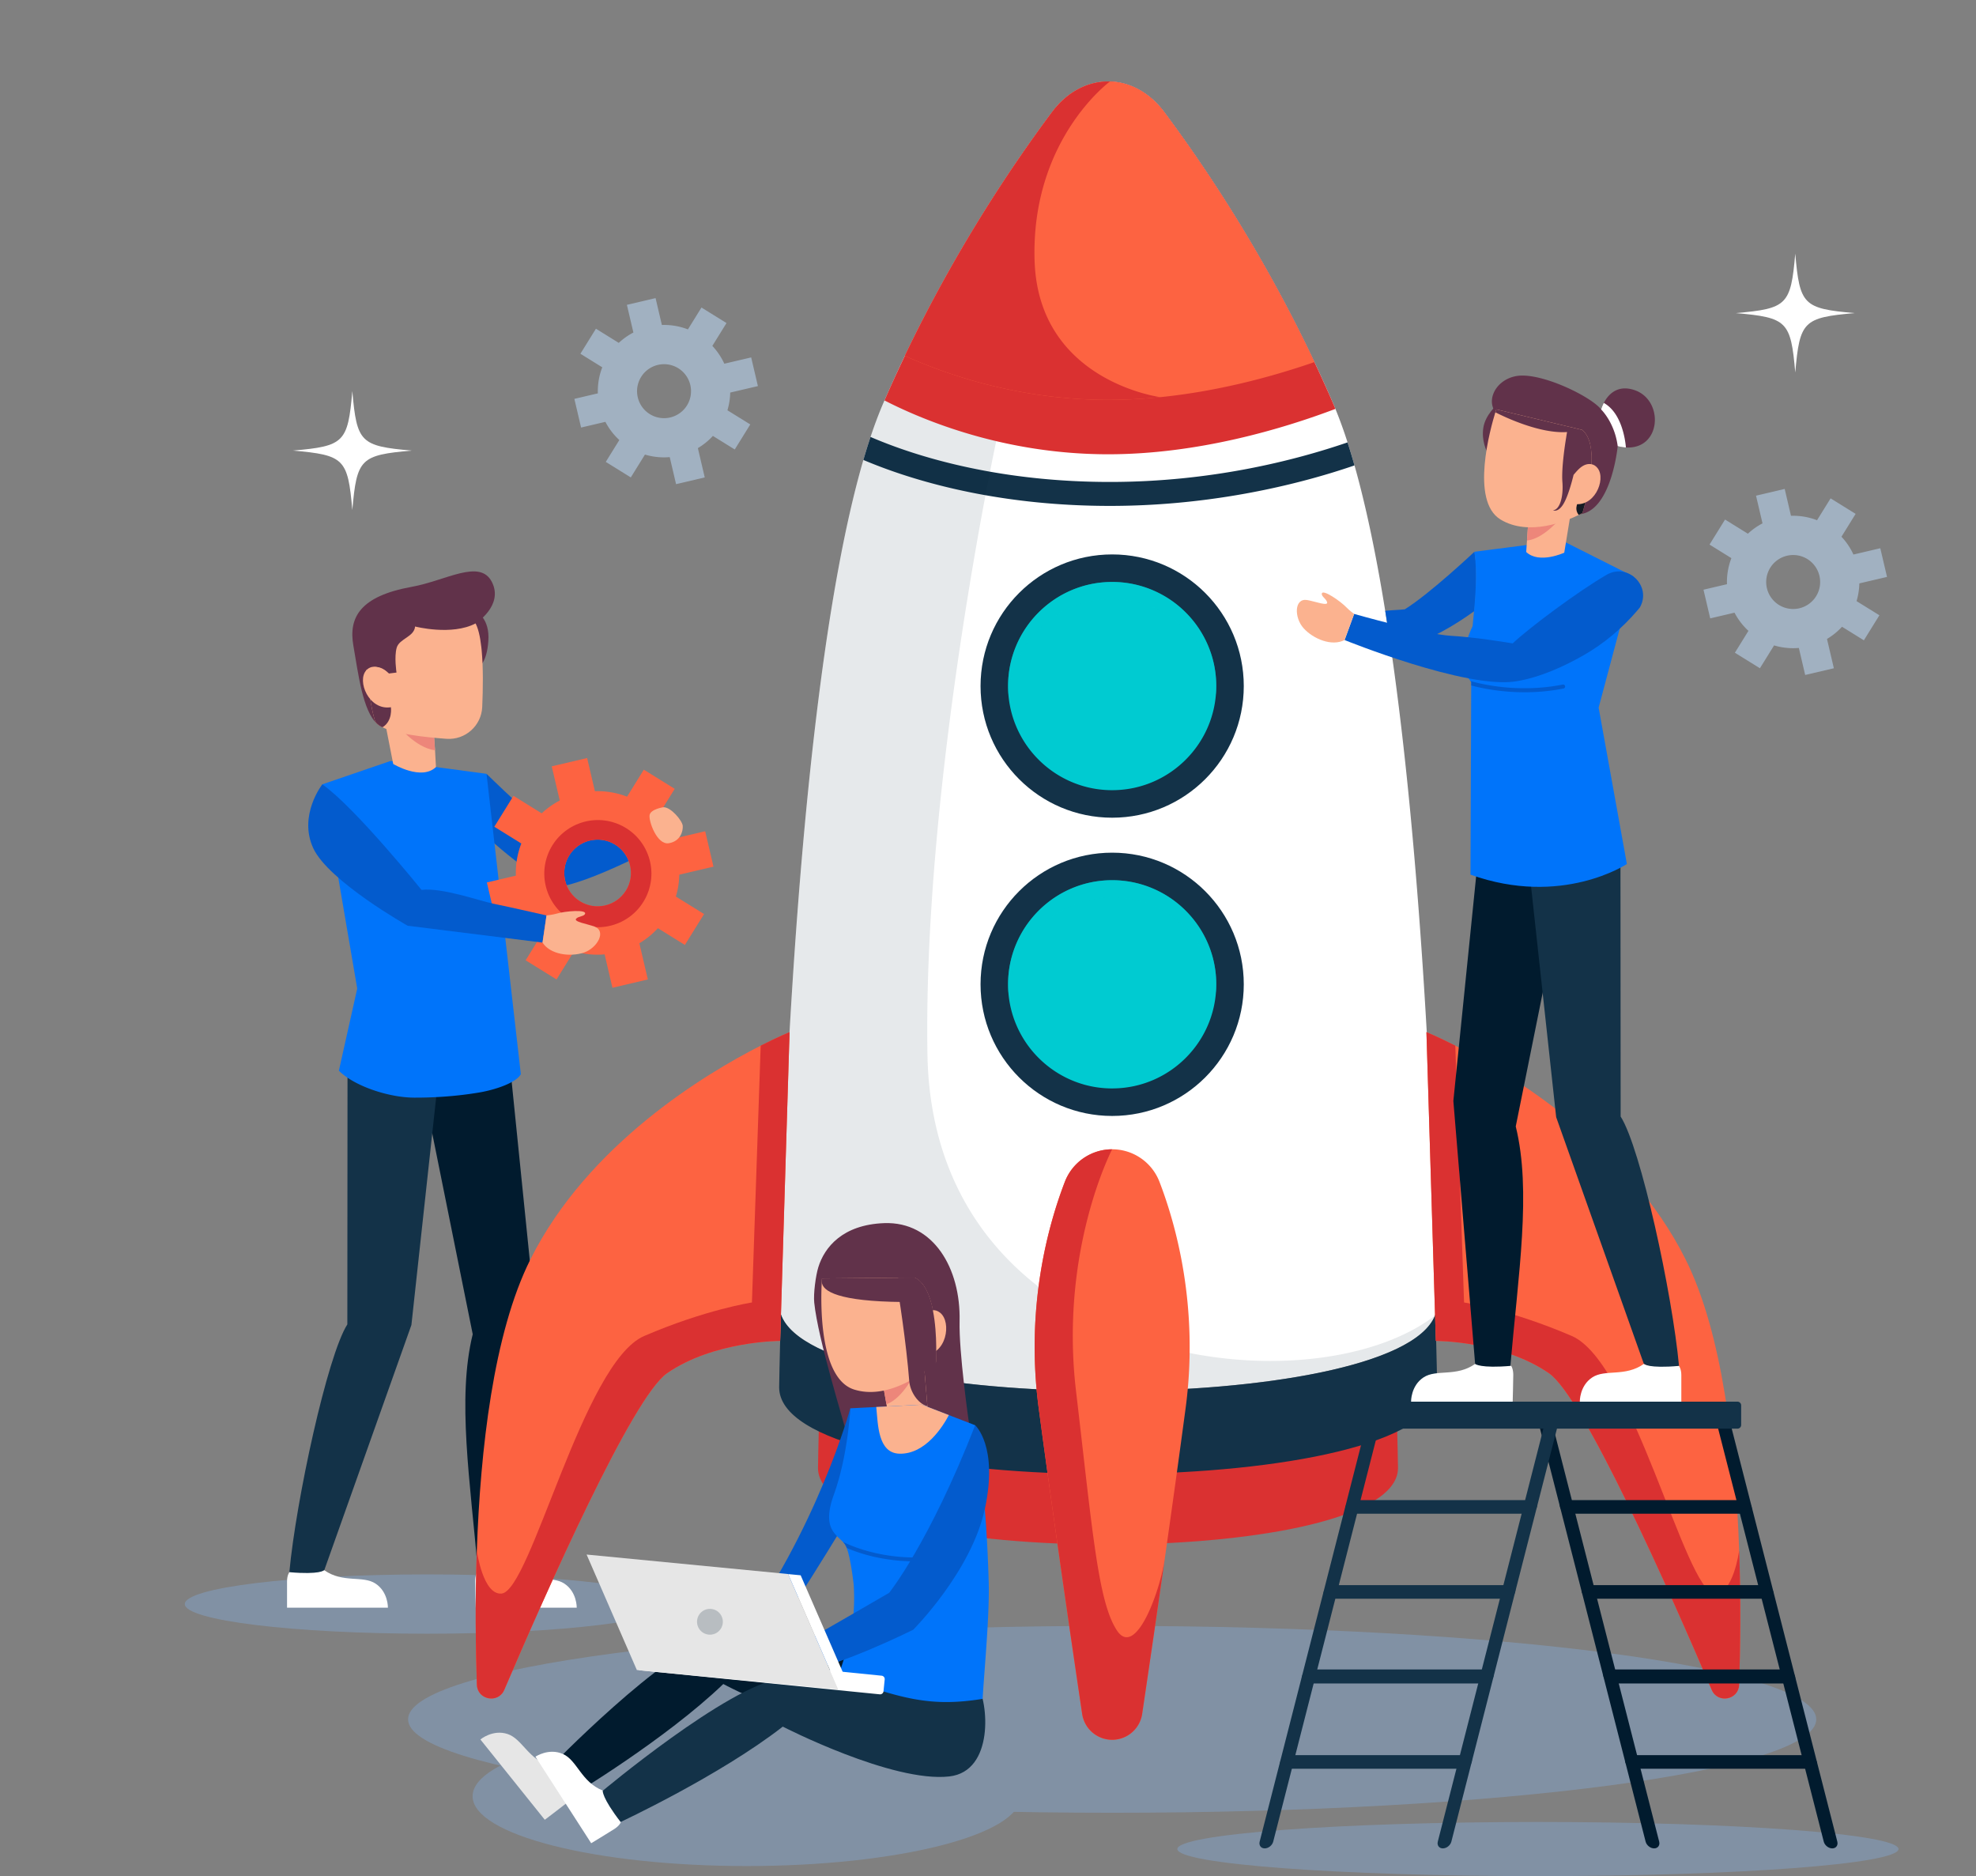 <svg xmlns="http://www.w3.org/2000/svg" width="605.644" height="574.955" viewBox="0 0 160.243 152.123"><rect x="0" y="0" width="160.243" height="152.123" fill="#808080" stroke="none"/><defs><clipPath id="k" clipPathUnits="userSpaceOnUse"><path d="M48.677 161.379c0-20 2.79-39.349 7.999-57.677h405.149c5.209 18.328 7.998 37.677 7.998 57.677 0 116.295-94.277 210.572-210.573 210.572S48.677 277.674 48.677 161.379"/></clipPath><clipPath id="n" clipPathUnits="userSpaceOnUse"><path d="M358.934 457.059a13.42 13.42 0 0 1-6.019 1.423c-6.126 0-11.294-4.09-12.919-9.693h-3.322c-2.834 0-5.155-2.322-5.155-5.161a5.12 5.12 0 0 1 1.517-3.643 5.101 5.101 0 0 1 3.638-1.519h110.34c2.834 0 5.155 2.322 5.155 5.162a5.12 5.12 0 0 1-1.518 3.643 5.096 5.096 0 0 1-3.637 1.518h-5.217c-2.059 4.788-6.815 8.133-12.352 8.133a13.428 13.428 0 0 1-9.537-3.965c-3.251 5.513-9.246 9.215-16.11 9.215-1.887 0-3.703-.285-5.418-.803-3.59 6.751-10.686 11.347-18.865 11.347-9.824 0-18.088-6.632-20.581-15.657"/></clipPath><clipPath id="p" clipPathUnits="userSpaceOnUse"><path d="M57.144 440.39a13.325 13.325 0 0 1-5.978 1.413c-6.085 0-11.219-4.062-12.833-9.627h-3.3c-2.815 0-5.121-2.306-5.121-5.127 0-1.407.574-2.691 1.508-3.62a5.066 5.066 0 0 1 3.613-1.507h109.604c2.814 0 5.121 2.306 5.121 5.127 0 1.407-.573 2.69-1.507 3.619a5.071 5.071 0 0 1-3.614 1.508h-5.18c-2.047 4.754-6.772 8.077-12.271 8.077a13.343 13.343 0 0 1-9.474-3.938c-3.228 5.476-9.185 9.154-16.002 9.154-1.875 0-3.678-.283-5.382-.798-3.566 6.706-10.615 11.272-18.74 11.272-9.758 0-17.966-6.588-20.444-15.553"/></clipPath><clipPath id="r" clipPathUnits="userSpaceOnUse"><path d="M472.129 354.282a11.481 11.481 0 0 1-16.167-7.059h-2.836c-2.419 0-4.401-1.983-4.401-4.407 0-1.209.493-2.313 1.296-3.11a4.349 4.349 0 0 1 3.105-1.296h46.795v26.103a18.136 18.136 0 0 1-10.222 3.136c-8.385 0-15.44-5.662-17.57-13.367"/></clipPath><clipPath id="t" clipPathUnits="userSpaceOnUse"><path d="M0 297.056h52.096c2.385 0 4.339 1.955 4.339 4.344 0 1.193-.486 2.28-1.278 3.067a4.293 4.293 0 0 1-3.061 1.278h-4.39a11.313 11.313 0 0 1-10.397 6.844 11.306 11.306 0 0 1-8.028-3.336c-2.735 4.639-7.781 7.756-13.558 7.756-1.588 0-3.117-.241-4.56-.676A18.011 18.011 0 0 1 0 325.255z"/></clipPath><clipPath id="v" clipPathUnits="userSpaceOnUse"><path d="M219.621 476.975a5.685 5.685 0 0 1-8.003-3.495h-1.404a2.186 2.186 0 0 1-2.179-2.181c0-.599.244-1.144.642-1.54a2.155 2.155 0 0 1 1.537-.641h46.631c1.197 0 2.179.981 2.179 2.181 0 .599-.244 1.145-.642 1.54a2.157 2.157 0 0 1-1.537.641h-2.204a5.683 5.683 0 0 1-5.221 3.437 5.678 5.678 0 0 1-4.031-1.676 7.893 7.893 0 0 1-6.808 3.896 7.905 7.905 0 0 1-2.29-.34 9.02 9.02 0 0 1-7.973 4.795c-4.151 0-7.643-2.803-8.697-6.617"/></clipPath><clipPath id="x" clipPathUnits="userSpaceOnUse"><path d="M0 500h500V0H0Z"/></clipPath><clipPath id="y" clipPathUnits="userSpaceOnUse"><path d="M0 500h500V0H0Z"/></clipPath><clipPath id="z" clipPathUnits="userSpaceOnUse"><path d="M178.993 397.561h150.663V163.77H178.993Z"/></clipPath><clipPath id="A" clipPathUnits="userSpaceOnUse"><path d="M233.528 316.264a23.982 23.982 0 0 1 5.583-7.957l33.786 33.787a23.887 23.887 0 0 1-7.957 5.581z"/></clipPath><clipPath id="D" clipPathUnits="userSpaceOnUse"><path d="M249.007 302.688a23.871 23.871 0 0 1 6.49-.894c.104 0 .212 0 .315.004l23.594 23.593a23.887 23.887 0 0 1-.889 6.807z"/></clipPath><clipPath id="G" clipPathUnits="userSpaceOnUse"><path d="M0 500h500V0H0Z"/></clipPath><clipPath id="H" clipPathUnits="userSpaceOnUse"><path d="M231.583 349.622h47.827v-25.888h-47.827Z"/></clipPath><clipPath id="I" clipPathUnits="userSpaceOnUse"><path d="M233.528 247.762a23.955 23.955 0 0 1 5.583-7.958l33.786 33.786a23.92 23.92 0 0 1-7.957 5.583z"/></clipPath><clipPath id="L" clipPathUnits="userSpaceOnUse"><path d="M249.007 234.185a23.833 23.833 0 0 1 6.49-.894c.104 0 .212 0 .315.005l23.594 23.593c.004.103.004.212.004.316 0 2.249-.311 4.426-.893 6.49z"/></clipPath><clipPath id="O" clipPathUnits="userSpaceOnUse"><path d="M0 500h500V0H0Z"/></clipPath><clipPath id="P" clipPathUnits="userSpaceOnUse"><path d="M231.583 281.119h47.827v-25.888h-47.827Z"/></clipPath><clipPath id="Q" clipPathUnits="userSpaceOnUse"><path d="M160.131 113.756h5.927v-5.927h-5.927z"/></clipPath><linearGradient id="a" x1="0" x2="1" y1="0" y2="0" gradientTransform="scale(1707.059) rotate(-90 .521 .37)" gradientUnits="userSpaceOnUse" spreadMethod="pad"><stop offset="0" style="stop-opacity:1;stop-color:#fff"/><stop offset=".898" style="stop-opacity:0;stop-color:#fff"/><stop offset="1" style="stop-opacity:0;stop-color:#fff"/></linearGradient><linearGradient id="m" x1="0" x2="1" y1="0" y2="0" gradientTransform="scale(1707.059) rotate(-90 .521 .37)" gradientUnits="userSpaceOnUse" spreadMethod="pad"><stop offset="0" style="stop-opacity:1;stop-color:#fff"/><stop offset=".898" style="stop-opacity:1;stop-color:#fff"/><stop offset="1" style="stop-opacity:1;stop-color:#fff"/></linearGradient><linearGradient id="b" x1="0" x2="1" y1="0" y2="0" gradientTransform="scale(1707.057) rotate(-90 .56 .33)" gradientUnits="userSpaceOnUse" spreadMethod="pad"><stop offset="0" style="stop-opacity:1;stop-color:#fff"/><stop offset=".898" style="stop-opacity:0;stop-color:#fff"/><stop offset="1" style="stop-opacity:0;stop-color:#fff"/></linearGradient><linearGradient id="c" x1="0" x2="1" y1="0" y2="0" gradientTransform="scale(2413.628) rotate(-90 .422 .385)" gradientUnits="userSpaceOnUse" spreadMethod="pad"><stop offset="0" style="stop-opacity:1;stop-color:#fff"/><stop offset=".898" style="stop-opacity:0;stop-color:#fff"/><stop offset="1" style="stop-opacity:0;stop-color:#fff"/></linearGradient><linearGradient id="d" x1="0" x2="1" y1="0" y2="0" gradientTransform="scale(2074.37) rotate(-90 .54 .312)" gradientUnits="userSpaceOnUse" spreadMethod="pad"><stop offset="0" style="stop-opacity:1;stop-color:#fff"/><stop offset=".898" style="stop-opacity:0;stop-color:#fff"/><stop offset="1" style="stop-opacity:0;stop-color:#fff"/></linearGradient><linearGradient id="e" x1="0" x2="1" y1="0" y2="0" gradientTransform="scale(2045.129) rotate(-90 .448 .434)" gradientUnits="userSpaceOnUse" spreadMethod="pad"><stop offset="0" style="stop-opacity:1;stop-color:#fff"/><stop offset=".898" style="stop-opacity:0;stop-color:#fff"/><stop offset="1" style="stop-opacity:0;stop-color:#fff"/></linearGradient><linearGradient id="f" x1="0" x2="1" y1="0" y2="0" gradientTransform="scale(1707.051) rotate(-90 .524 .387)" gradientUnits="userSpaceOnUse" spreadMethod="pad"><stop offset="0" style="stop-opacity:1;stop-color:#fff"/><stop offset=".898" style="stop-opacity:0;stop-color:#fff"/><stop offset="1" style="stop-opacity:0;stop-color:#fff"/></linearGradient><linearGradient id="g" x1="0" x2="1" y1="0" y2="0" gradientTransform="scale(-164.504 164.504) rotate(-40.243 2.276 3.965)" gradientUnits="userSpaceOnUse" spreadMethod="pad"><stop offset="0" style="stop-opacity:1;stop-color:#fff"/><stop offset=".898" style="stop-opacity:0;stop-color:#fff"/><stop offset="1" style="stop-opacity:0;stop-color:#fff"/></linearGradient><linearGradient id="C" x1="0" x2="1" y1="0" y2="0" gradientTransform="scale(-164.504 164.504) rotate(-40.243 2.276 3.965)" gradientUnits="userSpaceOnUse" spreadMethod="pad"><stop offset="0" style="stop-opacity:1;stop-color:#fff"/><stop offset=".898" style="stop-opacity:1;stop-color:#fff"/><stop offset="1" style="stop-opacity:1;stop-color:#fff"/></linearGradient><linearGradient id="h" x1="0" x2="1" y1="0" y2="0" gradientTransform="scale(-164.504 164.504) rotate(-40.244 2.125 4.02)" gradientUnits="userSpaceOnUse" spreadMethod="pad"><stop offset="0" style="stop-opacity:1;stop-color:#fff"/><stop offset=".898" style="stop-opacity:0;stop-color:#fff"/><stop offset="1" style="stop-opacity:0;stop-color:#fff"/></linearGradient><linearGradient id="F" x1="0" x2="1" y1="0" y2="0" gradientTransform="scale(-164.504 164.504) rotate(-40.244 2.125 4.02)" gradientUnits="userSpaceOnUse" spreadMethod="pad"><stop offset="0" style="stop-opacity:1;stop-color:#fff"/><stop offset=".898" style="stop-opacity:1;stop-color:#fff"/><stop offset="1" style="stop-opacity:1;stop-color:#fff"/></linearGradient><linearGradient id="i" x1="0" x2="1" y1="0" y2="0" gradientTransform="scale(-164.504 164.504) rotate(-40.243 1.708 3.756)" gradientUnits="userSpaceOnUse" spreadMethod="pad"><stop offset="0" style="stop-opacity:1;stop-color:#fff"/><stop offset=".898" style="stop-opacity:0;stop-color:#fff"/><stop offset="1" style="stop-opacity:0;stop-color:#fff"/></linearGradient><linearGradient id="K" x1="0" x2="1" y1="0" y2="0" gradientTransform="scale(-164.504 164.504) rotate(-40.243 1.708 3.756)" gradientUnits="userSpaceOnUse" spreadMethod="pad"><stop offset="0" style="stop-opacity:1;stop-color:#fff"/><stop offset=".898" style="stop-opacity:1;stop-color:#fff"/><stop offset="1" style="stop-opacity:1;stop-color:#fff"/></linearGradient><linearGradient id="j" x1="0" x2="1" y1="0" y2="0" gradientTransform="scale(-164.504 164.504) rotate(-40.244 1.557 3.812)" gradientUnits="userSpaceOnUse" spreadMethod="pad"><stop offset="0" style="stop-opacity:1;stop-color:#fff"/><stop offset=".898" style="stop-opacity:0;stop-color:#fff"/><stop offset="1" style="stop-opacity:0;stop-color:#fff"/></linearGradient><linearGradient id="N" x1="0" x2="1" y1="0" y2="0" gradientTransform="scale(-164.504 164.504) rotate(-40.244 1.557 3.812)" gradientUnits="userSpaceOnUse" spreadMethod="pad"><stop offset="0" style="stop-opacity:1;stop-color:#fff"/><stop offset=".898" style="stop-opacity:1;stop-color:#fff"/><stop offset="1" style="stop-opacity:1;stop-color:#fff"/></linearGradient><mask id="l" width="1" height="1" x="0" y="0" maskUnits="userSpaceOnUse"><path d="M-32768 32767h65535v-65535h-65535Z" style="fill:url(#a);stroke:none"/></mask><mask id="o" width="1" height="1" x="0" y="0" maskUnits="userSpaceOnUse"><path d="M-32768 32767h65535v-65535h-65535Z" style="fill:url(#b);stroke:none"/></mask><mask id="q" width="1" height="1" x="0" y="0" maskUnits="userSpaceOnUse"><path d="M-32768 32767h65535v-65535h-65535Z" style="fill:url(#c);stroke:none"/></mask><mask id="s" width="1" height="1" x="0" y="0" maskUnits="userSpaceOnUse"><path d="M-32768 32767h65535v-65535h-65535Z" style="fill:url(#d);stroke:none"/></mask><mask id="u" width="1" height="1" x="0" y="0" maskUnits="userSpaceOnUse"><path d="M-32768 32767h65535v-65535h-65535Z" style="fill:url(#e);stroke:none"/></mask><mask id="w" width="1" height="1" x="0" y="0" maskUnits="userSpaceOnUse"><path d="M-32768 32767h65535v-65535h-65535Z" style="fill:url(#f);stroke:none"/></mask><mask id="B" width="1" height="1" x="0" y="0" maskUnits="userSpaceOnUse"><path d="M-32768 32767h65535v-65535h-65535Z" style="fill:url(#g);stroke:none"/></mask><mask id="E" width="1" height="1" x="0" y="0" maskUnits="userSpaceOnUse"><path d="M-32768 32767h65535v-65535h-65535Z" style="fill:url(#h);stroke:none"/></mask><mask id="J" width="1" height="1" x="0" y="0" maskUnits="userSpaceOnUse"><path d="M-32768 32767h65535v-65535h-65535Z" style="fill:url(#i);stroke:none"/></mask><mask id="M" width="1" height="1" x="0" y="0" maskUnits="userSpaceOnUse"><path d="M-32768 32767h65535v-65535h-65535Z" style="fill:url(#j);stroke:none"/></mask></defs><g clip-path="url(#k)" transform="matrix(.101 0 0 -.353 12.262 170.6)"><g mask="url(#l)"><path d="M48.677 161.379c0-20 2.79-39.349 7.999-57.677h405.149c5.209 18.328 7.998 37.677 7.998 57.677 0 116.295-94.277 210.572-210.573 210.572S48.677 277.674 48.677 161.379" style="fill:url(#m);stroke:none"/></g></g><g clip-path="url(#n)" style="fill:#de8787" transform="matrix(.353 0 0 -.353 0 170.6)"><g style="fill:#de8787"><g mask="url(#o)" style="fill:#de8787"><path d="M358.934 457.059a13.42 13.42 0 0 1-6.019 1.423c-6.126 0-11.294-4.09-12.919-9.693h-3.322c-2.834 0-5.155-2.322-5.155-5.161a5.12 5.12 0 0 1 1.517-3.643 5.101 5.101 0 0 1 3.638-1.519h110.34c2.834 0 5.155 2.322 5.155 5.162a5.12 5.12 0 0 1-1.518 3.643 5.096 5.096 0 0 1-3.637 1.518h-5.217c-2.059 4.788-6.815 8.133-12.352 8.133a13.428 13.428 0 0 1-9.537-3.965c-3.251 5.513-9.246 9.215-16.11 9.215-1.887 0-3.703-.285-5.418-.803-3.59 6.751-10.686 11.347-18.865 11.347-9.824 0-18.088-6.632-20.581-15.657" style="fill:#de8787;stroke:none"/></g></g></g><g clip-path="url(#p)" style="fill:#de8787" transform="matrix(.353 0 0 -.353 0 170.6)"><g style="fill:#de8787"><g mask="url(#q)" style="fill:#de8787"><path d="M57.144 440.39a13.325 13.325 0 0 1-5.978 1.413c-6.085 0-11.219-4.062-12.833-9.627h-3.3c-2.815 0-5.121-2.306-5.121-5.127 0-1.407.574-2.691 1.508-3.62a5.066 5.066 0 0 1 3.613-1.507h109.604c2.814 0 5.121 2.306 5.121 5.127 0 1.407-.573 2.69-1.507 3.619a5.071 5.071 0 0 1-3.614 1.508h-5.18c-2.047 4.754-6.772 8.077-12.271 8.077a13.343 13.343 0 0 1-9.474-3.938c-3.228 5.476-9.185 9.154-16.002 9.154-1.875 0-3.678-.283-5.382-.798-3.566 6.706-10.615 11.272-18.74 11.272-9.758 0-17.966-6.588-20.444-15.553" style="fill:#de8787;stroke:none"/></g></g></g><g clip-path="url(#r)" style="fill:#c83737" transform="matrix(.353 0 0 -.353 -16.118 193.694)"><g style="fill:#c83737"><g mask="url(#s)" style="fill:#c83737"><path d="M472.129 354.282a11.481 11.481 0 0 1-16.167-7.059h-2.836c-2.419 0-4.401-1.983-4.401-4.407 0-1.209.493-2.313 1.296-3.11a4.349 4.349 0 0 1 3.105-1.296h46.795v26.103a18.136 18.136 0 0 1-10.222 3.136c-8.385 0-15.44-5.662-17.57-13.367" style="fill:#c83737;stroke:none"/></g></g></g><g clip-path="url(#t)" style="fill:#de8787" transform="matrix(.353 0 0 -.353 0 170.6)"><g style="fill:#de8787"><g mask="url(#u)" style="fill:#de8787"><path d="M0 297.056h52.096c2.385 0 4.339 1.955 4.339 4.344 0 1.193-.486 2.28-1.278 3.067a4.293 4.293 0 0 1-3.061 1.278h-4.39a11.313 11.313 0 0 1-10.397 6.844 11.306 11.306 0 0 1-8.028-3.336c-2.735 4.639-7.781 7.756-13.558 7.756-1.588 0-3.117-.241-4.56-.676A18.011 18.011 0 0 1 0 325.255z" style="fill:#de8787;stroke:none"/></g></g></g><g clip-path="url(#v)" style="fill:#de8787" transform="matrix(.353 0 0 -.353 0 170.6)"><g style="fill:#de8787"><g mask="url(#w)" style="fill:#de8787"><path d="M219.621 476.975a5.685 5.685 0 0 1-8.003-3.495h-1.404a2.186 2.186 0 0 1-2.179-2.181c0-.599.244-1.144.642-1.54a2.155 2.155 0 0 1 1.537-.641h46.631c1.197 0 2.179.981 2.179 2.181 0 .599-.244 1.145-.642 1.54a2.157 2.157 0 0 1-1.537.641h-2.204a5.683 5.683 0 0 1-5.221 3.437 5.678 5.678 0 0 1-4.031-1.676 7.893 7.893 0 0 1-6.808 3.896 7.905 7.905 0 0 1-2.29-.34 9.02 9.02 0 0 1-7.973 4.795c-4.151 0-7.643-2.803-8.697-6.617" style="fill:#de8787;stroke:none"/></g></g></g><g clip-path="url(#x)" transform="matrix(.353 0 0 -.353 0 170.6)"><path d="M0 0c-11.793-1.029-12.627-1.862-13.656-13.656C-14.684-1.862-15.518-1.029-27.312 0c11.794 1.028 12.628 1.862 13.656 13.656C-12.627 1.862-11.793 1.028 0 0" style="fill:#fff;fill-opacity:1;fill-rule:nonzero;stroke:none" transform="translate(94.596 379.794)"/></g><g clip-path="url(#y)" transform="matrix(.353 0 0 -.353 0 170.6)"><path d="M0 0c-11.794-1.028-12.628-1.862-13.656-13.656C-14.685-1.862-15.519-1.028-27.312 0c11.793 1.028 12.627 1.862 13.656 13.656C-12.628 1.862-11.794 1.028 0 0" style="fill:#fff;fill-opacity:1;fill-rule:nonzero;stroke:none" transform="translate(426.08 411.375)"/><path d="M0 0c0-3.76 24.95-6.809 55.727-6.809 30.777 0 55.727 3.049 55.727 6.809 0 3.761-24.95 6.81-55.727 6.81C24.95 6.81 0 3.761 0 0" style="fill:#8191a4;fill-opacity:1;fill-rule:nonzero;stroke:none" transform="translate(42.454 114.86)"/><path d="M0 0s11.57-11.326 16.906-15.1c0 0 4.684 1.473 14.896 4.066 9.15 2.325 9.263 2.72 9.263 2.72 1.036-1.916 1.751-3.573 1.551-6.668 0 0-19.643-10.835-27.213-11.075 0 0-10.348 6.223-18.116 14.41z" style="fill:#035bcd;fill-opacity:1;fill-rule:nonzero;stroke:none" transform="translate(111.766 305.556)"/><path d="M0 0h7.925l5.046 60.929-5.67 55.885-21.415 2.005 12.843-63.705C-4.9 40.394-1.868 21.555 0 0" style="fill:#011b2e;fill-opacity:1;fill-rule:nonzero;stroke:none" transform="translate(109.87 121.72)"/><path d="M0 0s-.479-.666-.479-2.044c0-1.377.136-6.128.136-6.128h23.194s.085 3.612-2.853 5.541C17.06-.703 12.545-2.592 8.229.438 8.229.438 7.075-.617 0 0" style="fill:#fff;fill-opacity:1;fill-rule:nonzero;stroke:none" transform="translate(109.64 122.197)"/><path d="M0 0c1.533 16.515 8.732 49.75 13.323 56.917l.045 62.311 20.928-4.961-6.254-57.483L8.022.456C5.636-.88 2.863-.627 0 0" style="fill:#133248;fill-opacity:1;fill-rule:nonzero;stroke:none" transform="translate(66.471 122.18)"/><path d="M0 0s-.529-.703-.529-2.08v-6.074h23.173s.085 3.612-2.853 5.541C16.853-.686 12.338-2.574 8.022.456 8.022.456 7.075-.617 0 0" style="fill:#fff;fill-opacity:1;fill-rule:nonzero;stroke:none" transform="translate(66.471 122.18)"/><path d="M0 0c-1.021-1.721-4.509-3.034-7.507-3.764a29.747 29.747 0 0 0-2.095-.432c-4.92-.822-9.874-1.185-14.854-1.177-.923.002-1.902.067-2.907.194-.202.025-.407.053-.611.081-5.183.763-10.943 3.02-13.83 5.914l4.217 18.864-8.02 46.908 10.767 3.685.578.199 2.417.827 1.918.656 11.388-1.526 1.853-.247.654-.088 8.147-1.092z" style="fill:#0074fa;fill-opacity:1;fill-rule:nonzero;stroke:none" transform="translate(119.653 236.549)"/><path d="M0 0s3.065-1.506 2.695-6.701c-.37-5.195-2.261-5.984-2.261-5.984S-3.957-1.843 0 0" style="fill:#61324a;fill-opacity:1;fill-rule:nonzero;stroke:none" transform="translate(109.492 342.75)"/><path d="m0 0 .455-6.452.209-3.868c-3.344-3.198-9.821.709-9.821.709l-1.847 9.414c1.562 1.368 6.083.968 8.82.571C-.894.186 0 0 0 0" style="fill:#fbb28f;fill-opacity:1;fill-rule:nonzero;stroke:none" transform="translate(99.489 317.426)"/><path d="m0 0 .455-6.452C-4.006-6-8.397-.457-8.397-.457l6.213.831C-.894.186 0 0 0 0" style="fill:#ed867a;fill-opacity:1;fill-rule:nonzero;stroke:none" transform="translate(99.489 317.426)"/><path d="M0 0s6.503 4.093 3.755 9.51c-2.746 5.417-10.527.32-18.406-1.103C-26.535 6.261-29.2 1.363-28.073-5.083c1.127-6.447 2.161-15.148 5.511-18.018 3.351-2.87 4.777 1.969 5.782 6.218S-7.97.972 0 0" style="fill:#61324a;fill-opacity:1;fill-rule:nonzero;stroke:none" transform="translate(109.25 340.097)"/><path d="m0 0 .071-.668c.387-4.043.315-9.023.137-13.089-.189-4.316-3.906-7.625-8.214-7.311-5.188.379-11.622 1.137-14.705 2.647-.938.458-1.563.985-1.751 1.593-.44 1.419-.831 3.381-1.169 5.527-1.03 6.504-1.588 14.712-1.588 14.712 5.122 8.322 22.439 7.527 25.72 2.329C-.749 4.55-.278 2.481 0 0" style="fill:#fbb28f;fill-opacity:1;fill-rule:nonzero;stroke:none" transform="translate(110.574 334.66)"/><path d="M0 0s2.483 2.106 5.162-.75l1.774.225s-.564 3.629.046 5.714c.611 2.086 4.012 2.466 4.223 4.861 0 0 8.418-2.172 13.891.709 5.472 2.881-12.969 10.27-20.686 4.554C-3.307 9.598-2.075 6.039 0 0" style="fill:#61324a;fill-opacity:1;fill-rule:nonzero;stroke:none" transform="translate(84.154 329.338)"/><path d="M0 0c-.937.458-1.562.986-1.751 1.594-.439 1.418-.831 3.381-1.169 5.527l4.863-2.507S2.406 1.438 0 0" style="fill:#61324a;fill-opacity:1;fill-rule:nonzero;stroke:none" transform="translate(87.863 316.238)"/><path d="M0 0s-3.132 2.944-5.162.75C-7.399-1.667-4.578-8.543.49-7.736Z" style="fill:#fbb28f;fill-opacity:1;fill-rule:nonzero;stroke:none" transform="translate(89.316 328.587)"/><path d="M0 0c-2.225-3.589-6.955-4.698-10.543-2.473-3.589 2.226-4.698 6.955-2.473 10.543 2.226 3.589 6.955 4.699 10.544 2.473C1.116 8.317 2.226 3.588 0 0m20.117 5.482-1.909 8.133-7.621-1.787a18.73 18.73 0 0 1-3.396 5.05l4.018 6.48-7.1 4.403-3.846-6.202a18.713 18.713 0 0 1-7.389 1.253l-1.787 7.623-8.133-1.909 1.842-7.855a18.628 18.628 0 0 1-4.146-2.938l-6.481 4.019-4.402-7.101 6.202-3.845a18.714 18.714 0 0 1-1.254-7.389l-6.662-1.562 1.906-8.134 6.897 1.618a18.645 18.645 0 0 1 3.95-5.158l-3.848-6.203 7.101-4.402 4.02 6.48a18.685 18.685 0 0 1 7.025-.72l1.797-7.669 8.134 1.909-1.949 8.313a18.582 18.582 0 0 1 4.261 3.46l6.202-3.848 4.403 7.101-6.48 4.018c.497 1.65.756 3.335.789 5.021z" style="fill:#fd6341;fill-opacity:1;fill-rule:nonzero;stroke:none" transform="translate(143.794 278.746)"/><path d="M0 0c-2.225-3.589-6.955-4.698-10.543-2.473-3.589 2.226-4.698 6.955-2.473 10.543 2.226 3.589 6.955 4.699 10.544 2.473C1.116 8.317 2.226 3.588 0 0m-10.854 15.369c-6.344-2.433-9.515-9.548-7.082-15.893 2.433-6.344 9.548-9.515 15.893-7.082C4.301-5.173 7.472 1.942 5.039 8.287c-2.433 6.344-9.548 9.515-15.893 7.082" style="fill:#da3131;fill-opacity:1;fill-rule:nonzero;stroke:none" transform="translate(143.794 278.746)"/><path d="M0 0s-5.569-7.114-2.084-14.664c3.484-7.55 21.677-17.811 21.677-17.811l30.993-3.872.914 6.238s-8.727 1.99-12.086 2.668c-3.36.677-11.885 3.774-16.624 3.194C22.79-24.247 7.504-5.276 0 0" style="fill:#035bcd;fill-opacity:1;fill-rule:nonzero;stroke:none" transform="translate(74.046 303.137)"/><path d="M0 0s1.42.151 2.243.393c2.21.65 6.821.962 6.63.048C8.728-.252 7.504-.097 6.84-.72c-.771-.724 2.552-1.231 4.187-1.839 2.84-1.057.608-4.996-2.517-6.002C5.385-9.566.852-8.998-.914-6.237Z" style="fill:#fbb28f;fill-opacity:1;fill-rule:nonzero;stroke:none" transform="translate(125.547 273.028)"/><path d="M0 0s-2.878-.423-3.148-1.776c-.271-1.352 1.69-6.964 4.428-6.491 2.738.474 3.279 2.874 3.178 4.023C4.356-3.094 1.729.086 0 0" style="fill:#fbb28f;fill-opacity:1;fill-rule:nonzero;stroke:none" transform="translate(152.384 297.879)"/><path d="M0 0c0-11.853-72.419-21.461-161.752-21.461-89.332 0-161.751 9.608-161.751 21.461 0 11.852 72.419 21.46 161.751 21.46C-72.419 21.46 0 11.852 0 0" style="fill:#8191a4;fill-opacity:1;fill-rule:nonzero;stroke:none" transform="translate(417.248 88.385)"/><path d="M0 0c0-.788-.15-1.549-.443-2.284C-8.806-23.417-133.245-22.655-133.245 0c0 0 .078 5.544.354 14.765C-125.638-5.873-8.546-5.953-.443 14.524c.031.08.06.159.089.239C-.077 5.542 0 0 0 0" style="fill:#da3131;fill-opacity:1;fill-rule:nonzero;stroke:none" transform="translate(321.162 146.11)"/><path d="M0 0a6.93 6.93 0 0 0-.504-2.592C-9.99-26.567-151.166-25.703-151.166 0c0 0 1.857 133.898 19.35 193.924a143.993 143.993 0 0 0 1.645 5.283c.949 2.847 1.942 5.483 2.98 7.876l.223.512a313.839 313.839 0 0 0 2.801 6.249c12.028 26.068 25.859 46.786 35.676 59.954 7.019 9.407 18.797 9.407 25.813 0 10.656-14.285 26.031-37.463 38.702-66.715.205-.467.406-.943.603-1.43a105.382 105.382 0 0 0 2.785-7.695 150.139 150.139 0 0 0 1.598-5.289C-1.83 132.055 0 0 0 0" style="fill:#fff;fill-opacity:1;fill-rule:nonzero;stroke:none" transform="translate(330.16 183.718)"/><path d="M0 0a167.782 167.782 0 0 0-5.147-1.665C-16.54-5.148-34.645-9.299-56.182-9.299c-23.331 0-40.909 4.647-51.546 8.548a116.775 116.775 0 0 0-5.098 2.005 142.794 142.794 0 0 0 1.645 5.283 106.93 106.93 0 0 1 5.586-2.209C-95.416.622-78.577-3.797-56.182-3.797c23.213 0 42.478 4.93 54.584 9.085A150.073 150.073 0 0 0 0 0" style="fill:#133248;fill-opacity:1;fill-rule:nonzero;stroke:none" transform="translate(311.169 376.387)"/><g clip-path="url(#z)" opacity=".1"><path d="M0 0c-9.486-23.976-150.662-23.111-150.662 2.592 0 0 1.857 133.898 19.35 193.924a143.328 143.328 0 0 0 1.645 5.282c.949 2.848 1.942 5.484 2.98 7.877l.223.512a319.701 319.701 0 0 0 2.8 6.249l22.867-15.598s-16.852-78.421-15.796-140.837C-115.376-11.977-28.718-22.189 0 0" style="fill:#011b2e;fill-opacity:1;fill-rule:nonzero;stroke:none" transform="translate(329.655 181.126)"/></g><path d="M0 0c-12.16-4.597-31.623-10.422-52.212-10.422-23.639 0-42.235 7.679-51.383 12.364a317.196 317.196 0 0 0 4.68 10.246c11.566 24.19 24.487 43.471 33.797 55.957 7.019 9.407 18.797 9.407 25.813 0C-29.808 55.412-16.56 35.616-4.82 10.75c1.43-3.033 2.84-6.139 4.217-9.319C-.398.963-.197.487 0 0" style="fill:#da3131;fill-opacity:1;fill-rule:nonzero;stroke:none" transform="translate(306.786 389.37)"/><path d="M0 0c-9.426-3.258-21.87-6.68-35.398-8.05a117.76 117.76 0 0 0-11.994-.628C-67.525-8.678-84-3.106-94.095 1.439c11.567 24.189 24.487 43.471 33.798 55.957 3.612 4.839 8.482 7.188 13.316 7.045 4.561-.129 9.09-2.482 12.497-7.045C-24.987 44.662-11.739 24.866 0 0" style="fill:#fd6341;fill-opacity:1;fill-rule:nonzero;stroke:none" transform="translate(301.966 400.12)"/><path d="M0 0a117.757 117.757 0 0 0-11.993-.627c-20.134 0-36.609 5.571-46.703 10.116 11.566 24.19 24.487 43.471 33.797 55.957 3.612 4.839 8.482 7.189 13.316 7.046-.272-.201-18.131-13.49-17.311-41.067C-28.069 3.637 0 0 0 0" style="fill:#da3131;fill-opacity:1;fill-rule:nonzero;stroke:none" transform="translate(266.567 392.07)"/><path d="M0 0c0-.895-.171-1.759-.504-2.592C-9.99-26.567-151.166-25.703-151.166 0c0 0 .088 6.289.402 16.75C-142.535-6.664-9.696-6.755-.504 16.478c.036.09.069.178.102.269C-.088 6.286 0 0 0 0" style="fill:#133248;fill-opacity:1;fill-rule:nonzero;stroke:none" transform="translate(330.16 164.648)"/><path d="M0 0c0-16.699-13.537-30.236-30.236-30.236-16.699 0-30.236 13.537-30.236 30.236 0 16.699 13.537 30.236 30.236 30.236C-13.537 30.236 0 16.699 0 0" style="fill:#133248;fill-opacity:1;fill-rule:nonzero;stroke:none" transform="translate(285.732 325.709)"/><path d="M0 0c0-.104 0-.212-.004-.316-.167-12.935-10.654-23.427-23.594-23.594-.103-.004-.212-.004-.316-.004-2.249 0-4.426.311-6.49.894a23.928 23.928 0 0 0-9.895 5.619 23.94 23.94 0 0 0-5.582 7.957A23.784 23.784 0 0 0-47.828 0c0 13.188 10.726 23.914 23.914 23.914 3.352 0 6.549-.696 9.444-1.947a23.89 23.89 0 0 0 7.957-5.582A23.917 23.917 0 0 0-.894 6.49C-.312 4.426 0 2.249 0 0" style="fill:#00cbd1;fill-opacity:1;fill-rule:nonzero;stroke:none" transform="translate(279.41 325.708)"/></g><g clip-path="url(#A)" transform="matrix(.353 0 0 -.353 0 170.6)"><g mask="url(#B)"><path d="M233.528 316.264a23.982 23.982 0 0 1 5.583-7.957l33.786 33.787a23.887 23.887 0 0 1-7.957 5.581z" style="fill:url(#C);stroke:none"/></g></g><g clip-path="url(#D)" transform="matrix(.353 0 0 -.353 0 170.6)"><g mask="url(#E)"><path d="M249.007 302.688a23.871 23.871 0 0 1 6.49-.894c.104 0 .212 0 .315.004l23.594 23.593a23.887 23.887 0 0 1-.889 6.807z" style="fill:url(#F);stroke:none"/></g></g><g clip-path="url(#G)" transform="matrix(.353 0 0 -.353 0 170.6)"><g clip-path="url(#H)" opacity=".5"><path d="M0 0a23.949 23.949 0 0 1-5.619 9.896 23.924 23.924 0 0 1-7.957 5.582 23.774 23.774 0 0 1-9.445 1.946c-13.187 0-23.913-10.726-23.913-23.914 0-.659.027-1.31.081-1.951C-45.841 3.821-35.54 13.49-23.021 13.49c3.352 0 6.549-.695 9.445-1.946a23.924 23.924 0 0 0 7.957-5.582A23.949 23.949 0 0 0 0-3.934a23.41 23.41 0 0 0 .808-4.529A23.265 23.265 0 0 1 .894-6.49C.894-4.241.582-2.064 0 0" style="fill:#00cbd1;fill-opacity:1;fill-rule:nonzero;stroke:none" transform="translate(278.517 332.198)"/></g><path d="M0 0c0-16.699-13.537-30.236-30.236-30.236-16.699 0-30.236 13.537-30.236 30.236 0 16.699 13.537 30.236 30.236 30.236C-13.537 30.236 0 16.699 0 0" style="fill:#133248;fill-opacity:1;fill-rule:nonzero;stroke:none" transform="translate(285.732 257.206)"/><path d="M0 0c0-.104 0-.212-.004-.316-.167-12.934-10.654-23.427-23.594-23.593-.103-.005-.212-.005-.316-.005-2.249 0-4.426.312-6.49.895a23.926 23.926 0 0 0-9.895 5.618 23.944 23.944 0 0 0-5.582 7.958A23.78 23.78 0 0 0-47.828 0c0 13.188 10.726 23.914 23.914 23.914 3.352 0 6.549-.695 9.444-1.946a23.904 23.904 0 0 0 7.957-5.582A23.927 23.927 0 0 0-.894 6.49C-.312 4.426 0 2.25 0 0" style="fill:#00cbd1;fill-opacity:1;fill-rule:nonzero;stroke:none" transform="translate(279.41 257.205)"/></g><g clip-path="url(#I)" transform="matrix(.353 0 0 -.353 0 170.6)"><g mask="url(#J)"><path d="M233.528 247.762a23.955 23.955 0 0 1 5.583-7.958l33.786 33.786a23.92 23.92 0 0 1-7.957 5.583z" style="fill:url(#K);stroke:none"/></g></g><g clip-path="url(#L)" transform="matrix(.353 0 0 -.353 0 170.6)"><g mask="url(#M)"><path d="M249.007 234.185a23.833 23.833 0 0 1 6.49-.894c.104 0 .212 0 .315.005l23.594 23.593c.004.103.004.212.004.316 0 2.249-.311 4.426-.893 6.49z" style="fill:url(#N);stroke:none"/></g></g><g clip-path="url(#O)" transform="matrix(.353 0 0 -.353 0 170.6)"><g clip-path="url(#P)" opacity=".5"><path d="M0 0a23.949 23.949 0 0 1-5.619 9.896 23.924 23.924 0 0 1-7.957 5.582 23.774 23.774 0 0 1-9.445 1.946c-13.187 0-23.913-10.726-23.913-23.914 0-.659.027-1.31.081-1.951C-45.841 3.821-35.54 13.49-23.021 13.49c3.352 0 6.549-.696 9.445-1.946a23.924 23.924 0 0 0 7.957-5.582A23.949 23.949 0 0 0 0-3.934c.41-1.459.687-2.971.808-4.529A23.265 23.265 0 0 1 .894-6.49C.894-4.241.582-2.064 0 0" style="fill:#00cbd1;fill-opacity:1;fill-rule:nonzero;stroke:none" transform="translate(278.517 263.695)"/></g><path d="m0 0-2.16-70.918s-15.256 0-25.986-7.429c-7.946-5.502-27.681-50.002-37.385-72.716-1.378-3.234-6.185-2.333-6.303 1.177-.272 8.13-.426 19.017-.008 30.862v.003c.811 23.091 3.797 49.815 12.301 66.812C-46.266-25.672-19.163-9.473-6.63-3.108v.002C-2.539-1.028 0 0 0 0" style="fill:#fd6341;fill-opacity:1;fill-rule:nonzero;stroke:none" transform="translate(181.384 246.225)"/><path d="m0 0-2.16-70.918s-15.256 0-25.986-7.429c-7.946-5.502-27.681-50.002-37.385-72.716-1.378-3.234-6.185-2.333-6.303 1.177-.272 8.13-.426 19.017-.008 30.862.008-.235 1.433-10.34 5.698-9.927 6.713.649 18.709 53.1 32.741 59.153 14.031 6.053 24.761 7.703 24.761 7.703L-6.63-3.108v.002C-2.539-1.028 0 0 0 0" style="fill:#da3131;fill-opacity:1;fill-rule:nonzero;stroke:none" transform="translate(181.384 246.225)"/><path d="m0 0 2.16-70.918s15.256 0 25.986-7.429c7.946-5.502 27.681-50.002 37.385-72.716 1.378-3.234 6.185-2.333 6.303 1.177.272 8.13.427 19.017.009 30.862v.003c-.812 23.091-3.797 49.815-12.302 66.812C46.267-25.672 19.163-9.473 6.631-3.108v.002C2.539-1.028 0 0 0 0" style="fill:#fd6341;fill-opacity:1;fill-rule:nonzero;stroke:none" transform="translate(327.695 246.225)"/><path d="m0 0 2.16-70.918s15.256 0 25.986-7.429c7.946-5.502 27.681-50.002 37.385-72.716 1.378-3.234 6.185-2.333 6.303 1.177.272 8.13.427 19.017.009 30.862-.009-.235-1.434-10.34-5.698-9.927-6.714.649-18.709 53.1-32.741 59.153-14.032 6.053-24.762 7.703-24.762 7.703L6.631-3.108v.002C2.539-1.028 0 0 0 0" style="fill:#da3131;fill-opacity:1;fill-rule:nonzero;stroke:none" transform="translate(327.695 246.225)"/><path d="M0 0a3933.445 3933.445 0 0 0-4.782-34.523v-.002a6332.635 6332.635 0 0 0-5.197-35.662 6.966 6.966 0 0 0-13.782 0C-25.65-57.484-30.184-26.677-33.74 0c-3.104 23.263 2.195 42.145 5.997 52.018a11.65 11.65 0 0 0 10.873 7.48c2.413 0 4.699-.744 6.597-2.053a11.659 11.659 0 0 0 4.277-5.427C-2.194 42.145 3.104 23.263 0 0" style="fill:#fd6341;fill-opacity:1;fill-rule:nonzero;stroke:none" transform="translate(272.366 159.816)"/><path d="M0 0a6133.677 6133.677 0 0 0-5.197-35.661 6.967 6.967 0 0 0-13.782 0c-1.889 12.702-6.423 43.51-9.979 70.186-3.104 23.263 2.195 42.145 5.997 52.018a11.65 11.65 0 0 0 10.873 7.48s-12.113-23.126-8.303-55.507c3.81-32.382 5.057-48.369 9.375-54.972C-6.698-23.061-1.054-7.432 0 0" style="fill:#da3131;fill-opacity:1;fill-rule:nonzero;stroke:none" transform="translate(267.584 125.291)"/><path d="M0 0c0-8.854 28.188-16.032 62.96-16.032 34.772 0 62.96 7.178 62.96 16.032S97.732 16.032 62.96 16.032C28.188 16.032 0 8.854 0 0" style="fill:#8191a4;fill-opacity:1;fill-rule:nonzero;stroke:none" transform="translate(108.573 70.72)"/><path d="M0 0c-8.809-2.63-16.405-4.15-27.876-1.764-1.429 5.671-7.209 23.872-8.093 32.464-.211 2.058.343 6.195.939 8.128 1.411 4.58 5.574 9.777 15.142 10.124 11.289.409 17.593-10.384 17.31-22.494C-2.745 19.312-.619 4.288 0 0" style="fill:#61324a;fill-opacity:1;fill-rule:nonzero;stroke:none" transform="translate(223.023 153.402)"/><path d="M0 0c18.767 25.23 26.373 53.257 26.373 53.257l-.028-24.36S10.337 2.089 4.765-3.884C2.542-3.884 0-2.884 0 0" style="fill:#035bcd;fill-opacity:1;fill-rule:nonzero;stroke:none" transform="translate(168.965 106.564)"/><path d="M0 0s-26.295 11.702-38.232 8.806c-11.936-2.897-38.279-30.098-38.279-30.098-.335-2.983 1.61-5.045 4.874-6.574 0 0 21.667 12.963 34.975 25.742 0 0 22.826-12.39 35.402-8.43C-.041-10.17 3.206-3.424 0 0" style="fill:#011b2e;fill-opacity:1;fill-rule:nonzero;stroke:none" transform="translate(202.826 98.621)"/><path d="M0 0s-.225-.806-1.32-1.684c-1.095-.878-4.959-3.8-4.959-3.8L-21.071 12.96s2.818 2.371 6.225 1.264c3.407-1.107 4.785-5.902 9.946-7.401 0 0-.102-1.591 4.9-6.823" style="fill:#e6e6e6;fill-opacity:1;fill-rule:nonzero;stroke:none" transform="translate(131.432 70.797)"/><path d="m0 0 .498-2.791.56-3.156.483-2.727c1.604-.909 3.469-.669 5.076-.096 2.162.772 3.867 2.147 3.867 2.147l-.018.221-.084 1.033-.567 6.965-.116 1.461c-.871.444-2.242.124-3.691-.43C4.583 2.09 3.079 1.318 1.896.834.771.369 0 0 0 0" style="fill:#fbb28f;fill-opacity:1;fill-rule:nonzero;stroke:none" transform="translate(202.583 166.7)"/><path d="m0 0 1.056-5.946c3.937 1.424 6.653 7.444 6.653 7.444L1.893.836C.767.372 0 0 0 0" style="fill:#ed867a;fill-opacity:1;fill-rule:nonzero;stroke:none" transform="translate(202.585 166.698)"/><path d="M0 0c2.318-.729 4.663-.69 6.867-.228 2.104.441 4.08 1.262 5.8 2.18a31.126 31.126 0 0 1 3.52 2.209 32.362 32.362 0 0 1 1.866 1.454c.482.411.747.667.747.667s.096 1.498.067 3.671c-.033 2.311-.2 5.385-.768 8.229-.682 3.404-1.931 6.479-4.202 7.528l-3.708-.033-17.566-.162s-.023-.265-.051-.74a71.53 71.53 0 0 1-.062-6.126C-7.268 11.741-5.89 1.846 0 0" style="fill:#fbb28f;fill-opacity:1;fill-rule:nonzero;stroke:none" transform="translate(196.213 164.136)"/><path d="M0 0c.484.411 1.995 3.586 1.995 3.586s.095 1.498.065 3.672L.48 6.374S-1.698 1.258 0 0" style="fill:#61324a;fill-opacity:1;fill-rule:nonzero;stroke:none" transform="translate(213.019 166.831)"/><path d="M0 0s2.157 3.567 4.612 1.605C7.318-.557 6.103-8.164.707-8.121Z" style="fill:#fbb28f;fill-opacity:1;fill-rule:nonzero;stroke:none" transform="translate(211.37 180.165)"/><path d="M0 0c.054-2.268 4.028-4.537 18.544-4.668 0 0 .005-6.689 2.864-6.08.68.145 1.35 3.974 4.118 4.158-.681 3.402-1.931 6.478-4.202 7.527L.049.741S.027.477 0 0" style="fill:#61324a;fill-opacity:1;fill-rule:nonzero;stroke:none" transform="translate(188.786 188.91)"/><path d="M0 0s1.714-10.009 2.665-19.717c.106-1.086.204-2.173.287-3.24.193-2.458 2.044-5.259 4.172-5.789l-.652 7.998c.785.565 1.42 1.078 1.867 1.456.485.411.749.667.749.667s.093 1.495.064 3.672c-.028 2.308-.197 5.383-.766 8.227C7.706-3.323 6.454-.247 4.183.802L.474.769C.069.401 0 0 0 0" style="fill:#61324a;fill-opacity:1;fill-rule:nonzero;stroke:none" transform="translate(205.926 189.044)"/><path d="M0 0s-32.835 2.786-45.007 1.14C-57.179-.508-86.192-24.841-86.192-24.841c-.641-2.933 1.08-5.185 4.169-7.044 0 0 22.89 10.656 37.448 21.99 0 0 25.168-12.935 38.268-11.44C4-20.159 2.757-4.297 0 0" style="fill:#133248;fill-opacity:1;fill-rule:nonzero;stroke:none" transform="translate(224.404 96.605)"/><path d="M0 0s-.307-.777-1.487-1.537c-1.18-.761-5.325-3.269-5.325-3.269l-12.807 19.874s3.048 2.068 6.323.615c3.274-1.453 4.149-6.365 9.128-8.389 0 0-.267-1.572 4.168-7.294" style="fill:#fff;fill-opacity:1;fill-rule:nonzero;stroke:none" transform="translate(142.626 64.736)"/><path d="M0 0c.493-8.588-1.089-13.566-3.545-20.943 14.508-5.15 21.145-7.134 33.153-5.19.422 7.057 1.605 19.341 1.4 26.737-.613 21.992-3.111 36.112-3.111 36.112l-6.039 2.333-6.187 2.391-10.497-.533-2.209-.113-3.756-.193s-.48-10.713-3.803-19.908c-2.703-7.476.398-8.979 2.092-10.758.066-.07.128-.139.19-.209a3.385 3.385 0 0 0 .701-1.195c.102-.279.204-.594.298-.935C-.496 4.687 0 0 0 0" style="fill:#0074fa;fill-opacity:1;fill-rule:nonzero;stroke:none" transform="translate(196.129 119.22)"/><path d="M0 0c.066-.069.129-.139.191-.209a3.394 3.394 0 0 0 .7-1.194c2.627-1.142 8.194-3.08 15.682-3.08.338 0 .68.002 1.027.011a.446.446 0 0 1-.009.889h-.011C8.19-3.806 1.54-.773 0 0" style="fill:#035bcd;fill-opacity:1;fill-rule:nonzero;stroke:none" transform="translate(193.626 129.154)"/><path d="M0 0c.405-3.96.345-10.599 5.333-10.729 5.998-.155 10.014 6.335 11.351 8.871L10.496.533z" style="fill:#fbb28f;fill-opacity:1;fill-rule:nonzero;stroke:none" transform="translate(201.303 160.126)"/><path d="M0 0c7.703 4.292 24.164 13.876 24.164 13.876s9.195 11.419 19.76 38.491c0 0 5.351-4.778 2.226-19.21C43.025 18.729 29.69 5.394 29.69 5.394S11.687-3.556 3.704-4.148z" style="fill:#035bcd;fill-opacity:1;fill-rule:nonzero;stroke:none" transform="translate(180.102 103.568)"/><path d="m0 0 55.022-5.505a.786.786 0 0 1 .861.704l.272 2.714a.787.787 0 0 1-.704.861L.428 4.278a.785.785 0 0 1-.861-.704L-.705.861A.787.787 0 0 1 0 0" style="fill:#fff;fill-opacity:1;fill-rule:nonzero;stroke:none" transform="translate(147.086 99.633)"/><path d="m0 0 46.295-4.478-11.544 26.524-46.295 4.477Z" style="fill:#e6e6e6;fill-opacity:1;fill-rule:nonzero;stroke:none" transform="translate(146.303 99.71)"/><path d="m0 0 .003-.01 46.295-4.477-11.543 26.524-2.88.279L43.417-4.198Z" style="fill:#fff;fill-opacity:1;fill-rule:nonzero;stroke:none" transform="translate(149.182 99.432)"/><g clip-path="url(#Q)" opacity=".2"><path d="M0 0a2.963 2.963 0 1 1 5.897-.59A2.963 2.963 0 0 1 0 0" style="fill:#011b2e;fill-opacity:1;fill-rule:nonzero;stroke:none" transform="translate(160.146 111.087)"/></g><path d="M0 0c0-3.433-37.086-6.216-82.834-6.216-45.747 0-82.833 2.783-82.833 6.216 0 3.433 37.086 6.215 82.833 6.215C-37.086 6.215 0 3.433 0 0" style="fill:#8191a4;fill-opacity:1;fill-rule:nonzero;stroke:none" transform="translate(436.135 58.592)"/><path d="M0 0s-10.178-9.598-15.996-13.218l-4.494-.324 1.226-7.978 3.642-.238C-9.936-20.049-4.843-17.094 0-13.613 0-13.613.967-4.618 0 0" style="fill:#035bcd;fill-opacity:1;fill-rule:nonzero;stroke:none" transform="translate(338.714 356.552)"/><path d="M0 0h-7.976l-5.078 61.319 5.706 56.244 21.553 2.018L1.28 55.467C4.932 40.651 1.88 21.692 0 0" style="fill:#011b2e;fill-opacity:1;fill-rule:nonzero;stroke:none" transform="translate(346.933 169.096)"/><path d="M0 0s.481-.671.481-2.058c0-1.385-.136-6.167-.136-6.167h-23.343s-.085 3.636 2.871 5.577c2.957 1.94 7.502.04 11.845 3.088C-8.282.44-7.12-.621 0 0" style="fill:#fff;fill-opacity:1;fill-rule:nonzero;stroke:none" transform="translate(347.163 169.576)"/><path d="M0 0c-1.543 16.621-8.788 50.069-13.409 57.282l-.045 62.71L-34.517 115l6.294-57.852L-8.074.459C-5.673-.885-2.882-.63 0 0" style="fill:#133248;fill-opacity:1;fill-rule:nonzero;stroke:none" transform="translate(385.719 169.558)"/><path d="M0 0s.532-.707.532-2.093v-6.113H-22.79s-.085 3.636 2.872 5.576c2.957 1.941 7.501.04 11.844 3.089C-8.074.459-7.12-.62 0 0" style="fill:#fff;fill-opacity:1;fill-rule:nonzero;stroke:none" transform="translate(385.719 169.558)"/><path d="m0 0-.167-43.455c21.001-7.524 35.926 2.444 35.926 2.444L29.272-5.097l8.033 30.107-5.435 2.734-1.099.556h-.003l-2.388 1.201-7.544 3.8L5.678 31.34l-2.105-.272-1.244-.161L.731 30.7c.734-4.941.211-10.956-.408-17.052-1.127-2.438-2.056-5.149-2.109-7.565-.05-2.15.658-3.812 1.615-5.07l.003-.003.186-.235Z" style="fill:#0074fa;fill-opacity:1;fill-rule:nonzero;stroke:none" transform="translate(337.982 325.852)"/><path d="m0 0-.019-.776c2.008-.547 6.525-1.566 12.268-1.566 2.746 0 5.773.232 8.937.862a.46.46 0 0 1 .364.543.46.46 0 0 1-.543.365C10.871-2.586 2.222-.464-.186.234L0 0" style="fill:#035bcd;fill-opacity:1;fill-rule:nonzero;stroke:none" transform="translate(338.001 326.627)"/><path d="M0 0s-2.756-2.321-3.226-5.362c-.47-3.041.819-5.406.819-5.406z" style="fill:#61324a;fill-opacity:1;fill-rule:nonzero;stroke:none" transform="translate(343.99 390.395)"/><path d="M0 0c5.017-2.98 14.87-2.836 14.87-2.836 7.559-2.46 3.11-19.465 3.11-19.465 7.357.77 8.76 15.647 8.76 15.647a10.44 10.44 0 0 1 1.888-.301c8.204-.494 8.809 10.973 1.873 13.209-3.985 1.286-6.039-1.221-6.95-2.978-.438-.84-.613-1.51-.613-1.51-2.256 2.978-13.995 8.679-19.511 7.675C-1.954 8.462-4.152 2.466 0 0" style="fill:#61324a;fill-opacity:1;fill-rule:nonzero;stroke:none" transform="translate(344.894 387.467)"/><path d="M0 0s3.098-2.975 3.802-8.42c.67-.167 1.298-.265 1.887-.301C5.547-7.023 4.742-.798.612 1.51A8.052 8.052 0 0 1 0 0" style="fill:#fff;fill-opacity:1;fill-rule:nonzero;stroke:none" transform="translate(367.832 389.233)"/><path d="m0 0-.391-5.741-.179-2.632c2.982-2.838 8.739-.158 8.739-.158L9.668.6C8.275 1.813 4.377.697 1.942.337.795.167 0 0 0 0" style="fill:#fbb28f;fill-opacity:1;fill-rule:nonzero;stroke:none" transform="translate(351.185 364.877)"/><path d="m0 0-.391-5.741C3.577-5.33 7.473-.388 7.473-.388L1.942.337C.795.167 0 0 0 0" style="fill:#ed867a;fill-opacity:1;fill-rule:nonzero;stroke:none" transform="translate(351.185 364.877)"/><path d="M0 0c6.558-3.996 15.27-.297 17.983 1.042.542.27.846.443.846.443s.433 1.363.904 3.38c.502 2.143 1.055 5.025 1.184 7.786.153 3.303-.296 6.435-2.154 7.927l-19.718 4.71s-.081-.24-.216-.673C-2.276 21.038-7.015 4.274 0 0" style="fill:#fbb28f;fill-opacity:1;fill-rule:nonzero;stroke:none" transform="translate(344.702 363.973)"/><path d="M0 0c.542.269.846.442.846.442s.432 1.364.904 3.381L.086 3.369S-1.28 1.553 0 0" style="fill:#161b24;fill-opacity:1;fill-rule:nonzero;stroke:none" transform="translate(362.685 365.015)"/><path d="M0 0s2.814 2.803 4.634.424c2.006-2.622-.868-9.377-5.848-8.096Z" style="fill:#fbb28f;fill-opacity:1;fill-rule:nonzero;stroke:none" transform="translate(362.403 375.31)"/><path d="M0 0c1.901-.972 10.183-4.971 16.469-4.532 0 0-.096-.508-.213-1.299 0 0-.004-.015-.007-.042a2.415 2.415 0 0 1-.021-.125c-.172-1.046-1.083-6.78-.83-10.022.282-3.582-.692-6.413-2.158-6.474 0 0 1.119-.646 2.387 1.431 1.27 2.076 2.339 6.703 2.339 6.703.822.925 2.159 2.786 4.123 2.436.154 3.302-.297 6.397-2.157 7.887L.216.674S.135.436 0 0" style="fill:#61324a;fill-opacity:1;fill-rule:nonzero;stroke:none" transform="translate(343.532 388.586)"/><path d="M0 0c-6.519-3.773-17.681-12.086-21.584-15.758 0 0-8.442 1.434-14.361 1.758-5.43.296-22.062 5.01-22.062 5.01l-2.196-5.997s27.954-11.344 39.388-9.486c5.614.912 11.239 3.535 15.591 6.031C-.59-15.784 3.532-12.317 7.007-8.26c.359.419.596.7.616.736C10.436-2.627 4.888 2.829 0 0" style="fill:#035bcd;fill-opacity:1;fill-rule:nonzero;stroke:none" transform="translate(369.092 351.269)"/><path d="M0 0s-1.039.75-1.637 1.373c-1.604 1.672-5.475 4.252-5.765 3.358-.221-.678.925-1.155 1.193-2.031.313-1.018-2.843.201-4.575.488-3.009.498-3.03-4.059-.804-6.5s6.469-4.213 9.392-2.685z" style="fill:#fbb28f;fill-opacity:1;fill-rule:nonzero;stroke:none" transform="translate(311.085 342.28)"/><path d="m0 0 25.044-97.924c.22-.86-.3-1.557-1.16-1.557-.861 0-1.737.697-1.956 1.557L-3.116 0Z" style="fill:#011b2e;fill-opacity:1;fill-rule:nonzero;stroke:none" transform="translate(356.118 158.225)"/><path d="m0 0 25.043-97.924c.22-.86-.299-1.557-1.159-1.557-.862 0-1.737.697-1.957 1.557L-3.116 0Z" style="fill:#011b2e;fill-opacity:1;fill-rule:nonzero;stroke:none" transform="translate(397.042 158.225)"/><path d="M0 0h-40.885c-.86 0-1.736.698-1.956 1.559-.221.86.299 1.558 1.159 1.558H-.797c.86 0 1.736-.698 1.956-1.558C1.379.698.86 0 0 0" style="fill:#011b2e;fill-opacity:1;fill-rule:nonzero;stroke:none" transform="translate(401.227 135.617)"/><path d="M0 0h-40.884c-.86 0-1.736.697-1.957 1.558-.22.861.3 1.558 1.16 1.558H-.797c.86 0 1.736-.697 1.957-1.558C1.38.697.861 0 0 0" style="fill:#011b2e;fill-opacity:1;fill-rule:nonzero;stroke:none" transform="translate(406.22 116.09)"/><path d="M0 0h-40.884c-.861 0-1.737.721-1.957 1.609-.22.889.299 1.61 1.159 1.61H-.797c.86 0 1.736-.721 1.956-1.61C1.38.721.86 0 0 0" style="fill:#011b2e;fill-opacity:1;fill-rule:nonzero;stroke:none" transform="translate(411.214 96.617)"/><path d="M0 0h-40.885c-.86 0-1.736.697-1.956 1.559-.22.86.299 1.557 1.159 1.557H-.797c.86 0 1.736-.697 1.956-1.557C1.38.697.86 0 0 0" style="fill:#011b2e;fill-opacity:1;fill-rule:nonzero;stroke:none" transform="translate(416.208 77.037)"/><path d="M0 0h3.116l-25.043-97.924c-.22-.86-1.096-1.557-1.957-1.557-.86 0-1.38.697-1.159 1.557z" style="fill:#133248;fill-opacity:1;fill-rule:nonzero;stroke:none" transform="translate(355.349 158.225)"/><path d="m0 0 25.044 97.924h3.116L3.116 0c-.22-.86-1.095-1.558-1.956-1.558S-.22-.86 0 0" style="fill:#133248;fill-opacity:1;fill-rule:nonzero;stroke:none" transform="translate(289.382 60.3)"/><path d="M0 0h85.695c.473 0 .856.383.856.855v4.497a.855.855 0 0 1-.856.855H0a.855.855 0 0 1-.855-.855V.855C-.855.383-.473 0 0 0" style="fill:#133248;fill-opacity:1;fill-rule:nonzero;stroke:none" transform="translate(313.445 155.144)"/><path d="M0 0h40.884c.861 0 1.736.698 1.957 1.559.22.86-.3 1.558-1.16 1.558H.797c-.86 0-1.736-.698-1.957-1.558C-1.38.698-.861 0 0 0" style="fill:#133248;fill-opacity:1;fill-rule:nonzero;stroke:none" transform="translate(310.241 135.617)"/><path d="M0 0h40.884c.861 0 1.737.697 1.957 1.558.22.861-.299 1.558-1.159 1.558H.797c-.86 0-1.736-.697-1.956-1.558C-1.38.697-.86 0 0 0" style="fill:#133248;fill-opacity:1;fill-rule:nonzero;stroke:none" transform="translate(305.247 116.09)"/><path d="M0 0h40.885c.86 0 1.736.721 1.956 1.609.22.889-.299 1.61-1.159 1.61H.797c-.86 0-1.736-.721-1.956-1.61C-1.38.721-.86 0 0 0" style="fill:#133248;fill-opacity:1;fill-rule:nonzero;stroke:none" transform="translate(300.253 96.617)"/><path d="M0 0h40.884c.86 0 1.736.697 1.957 1.559.22.86-.3 1.557-1.16 1.557H.797c-.861 0-1.736-.697-1.957-1.557C-1.38.697-.86 0 0 0" style="fill:#133248;fill-opacity:1;fill-rule:nonzero;stroke:none" transform="translate(295.26 77.037)"/><path d="M0 0a6.207 6.207 0 0 0-8.538-2.002 6.208 6.208 0 0 0-2.003 8.538 6.208 6.208 0 0 0 8.538 2.003A6.21 6.21 0 0 0 0 0m16.291 4.439-1.546 6.587-6.171-1.447a15.18 15.18 0 0 1-2.751 4.09l3.254 5.248-5.75 3.565-3.114-5.023a15.137 15.137 0 0 1-5.984 1.015l-1.447 6.173-6.588-1.545 1.493-6.362a15.1 15.1 0 0 1-3.358-2.379l-5.248 3.255-3.565-5.75 5.022-3.115a15.167 15.167 0 0 1-1.015-5.984l-5.395-1.264 1.544-6.587 5.585 1.31a15.112 15.112 0 0 1 3.198-4.178l-3.115-5.023 5.75-3.565 3.255 5.248a15.14 15.14 0 0 1 5.69-.583l1.455-6.21 6.587 1.545-1.578 6.732a15.028 15.028 0 0 1 3.45 2.802l5.024-3.116 3.565 5.751L9.29-1.118c.402 1.337.612 2.701.639 4.067z" style="fill:#a1b1c1;fill-opacity:1;fill-rule:nonzero;stroke:none" transform="translate(417.215 346.34)"/><path d="M0 0a6.208 6.208 0 0 0-8.539-2.002 6.208 6.208 0 0 0-2.002 8.538 6.21 6.21 0 0 0 8.539 2.003A6.21 6.21 0 0 0 0 0m16.291 4.439-1.546 6.587-6.171-1.447a15.223 15.223 0 0 1-2.75 4.09l3.253 5.248-5.75 3.565-3.114-5.023a15.137 15.137 0 0 1-5.984 1.015l-1.447 6.173-6.587-1.545 1.492-6.362a15.1 15.1 0 0 1-3.358-2.379l-5.248 3.255-3.565-5.75 5.022-3.115a15.167 15.167 0 0 1-1.015-5.984l-5.396-1.264 1.545-6.587 5.585 1.31a15.096 15.096 0 0 1 3.199-4.178l-3.116-5.023 5.75-3.565 3.255 5.248a15.14 15.14 0 0 1 5.69-.583l1.455-6.21 6.588 1.545-1.579 6.732a15.028 15.028 0 0 1 3.45 2.802l5.023-3.116 3.566 5.751L9.29-1.118c.402 1.337.612 2.701.639 4.067z" style="fill:#a1b1c1;fill-opacity:1;fill-rule:nonzero;stroke:none" transform="translate(157.822 390.17)"/></g></svg>